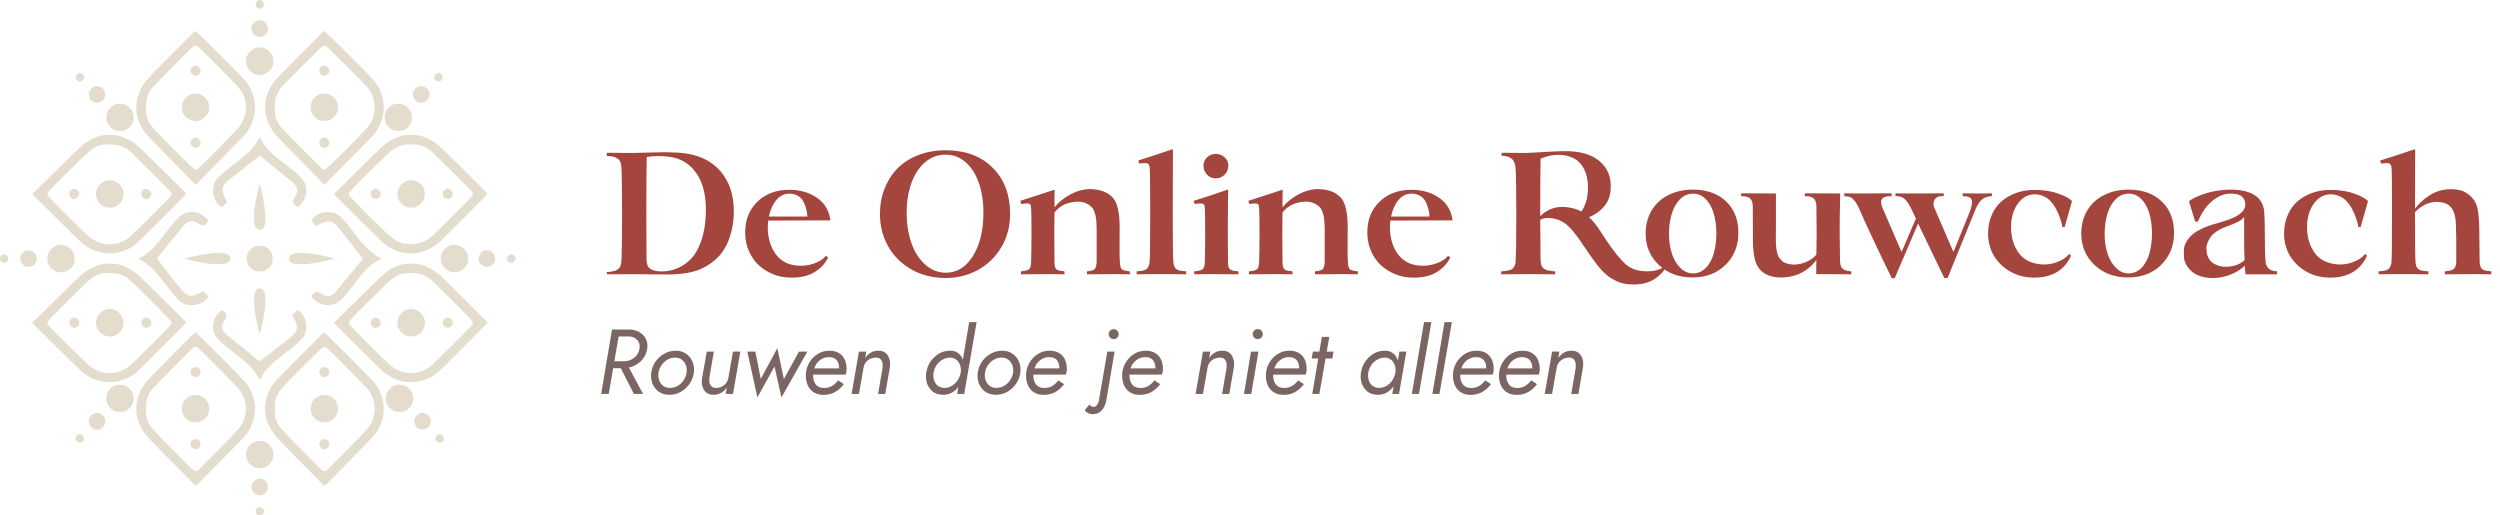 <?xml version="1.0" encoding="UTF-8"?>
<svg xmlns="http://www.w3.org/2000/svg" width="1358" height="280" viewBox="0 0 1358 280" fill="none">
  <path d="M335.55 196.75H340.1L349.3 214H344.35L335.55 196.75ZM332.45 179H336.7L330.65 214H326.55L332.45 179ZM334.1 182.75L334.75 179H341.6C343.733 179 345.6 179.45 347.2 180.35C348.8 181.217 350 182.45 350.8 184.05C351.633 185.617 351.883 187.433 351.55 189.5C351.217 191.6 350.417 193.45 349.15 195.05C347.883 196.617 346.3 197.833 344.4 198.7C342.533 199.567 340.5 200 338.3 200H331.15L331.8 196.25H338.65C340.117 196.25 341.45 195.983 342.65 195.45C343.883 194.883 344.917 194.1 345.75 193.1C346.583 192.067 347.117 190.867 347.35 189.5C347.583 188.133 347.467 186.95 347 185.95C346.533 184.95 345.8 184.167 344.8 183.6C343.833 183.033 342.65 182.75 341.25 182.75H334.1ZM353.748 202.5C354.048 200.267 354.815 198.25 356.048 196.45C357.315 194.65 358.898 193.217 360.798 192.15C362.732 191.05 364.815 190.5 367.048 190.5C369.282 190.5 371.182 191.067 372.748 192.2C374.315 193.3 375.465 194.767 376.198 196.6C376.965 198.4 377.198 200.367 376.898 202.5C376.598 204.7 375.815 206.7 374.548 208.5C373.315 210.3 371.748 211.75 369.848 212.85C367.948 213.917 365.865 214.45 363.598 214.45C361.398 214.45 359.498 213.9 357.898 212.8C356.332 211.7 355.182 210.25 354.448 208.45C353.715 206.617 353.482 204.633 353.748 202.5ZM357.698 202.5C357.498 203.9 357.615 205.233 358.048 206.5C358.482 207.733 359.182 208.75 360.148 209.55C361.148 210.317 362.398 210.7 363.898 210.7C365.432 210.7 366.832 210.333 368.098 209.6C369.398 208.867 370.465 207.867 371.298 206.6C372.165 205.333 372.715 203.967 372.948 202.5C373.148 201.067 373.032 199.733 372.598 198.5C372.165 197.267 371.448 196.25 370.448 195.45C369.448 194.65 368.198 194.25 366.698 194.25C365.198 194.25 363.798 194.633 362.498 195.4C361.232 196.133 360.165 197.133 359.298 198.4C358.465 199.633 357.932 201 357.698 202.5ZM385.362 205C385.229 206 385.245 206.933 385.412 207.8C385.579 208.667 385.945 209.367 386.512 209.9C387.079 210.433 387.912 210.7 389.012 210.7C390.179 210.7 391.229 210.467 392.162 210C393.095 209.5 393.862 208.833 394.462 208C395.095 207.167 395.495 206.233 395.662 205.2L398.162 191H402.162L398.162 214H394.212L394.762 210.5C393.929 211.733 392.912 212.7 391.712 213.4C390.545 214.1 389.195 214.45 387.662 214.45C385.995 214.45 384.645 214.033 383.612 213.2C382.612 212.367 381.929 211.267 381.562 209.9C381.195 208.533 381.129 207.067 381.362 205.5L383.912 191H387.762L385.362 205ZM405.952 191H410.302L413.252 205.8L422.252 189.15L425.802 205.9L434.002 191H438.552L424.502 215.85L420.702 199.1L411.402 215.85L405.952 191ZM447.277 214.5C445.377 214.5 443.71 214.083 442.277 213.25C440.844 212.417 439.727 211.217 438.927 209.65C438.127 208.083 437.727 206.2 437.727 204C437.727 202.2 438.044 200.5 438.677 198.9C439.344 197.267 440.244 195.833 441.377 194.6C442.544 193.333 443.894 192.333 445.427 191.6C446.994 190.867 448.694 190.5 450.527 190.5C452.46 190.5 454.11 190.883 455.477 191.65C456.877 192.417 457.96 193.55 458.727 195.05C459.494 196.517 459.877 198.35 459.877 200.55C459.877 201.05 459.81 201.6 459.677 202.2C459.577 202.8 459.46 203.233 459.327 203.5H440.177V200.1H456.677L455.127 202.4C455.294 202 455.444 201.583 455.577 201.15C455.71 200.683 455.777 200.217 455.777 199.75C455.777 198.55 455.56 197.533 455.127 196.7C454.727 195.833 454.127 195.167 453.327 194.7C452.527 194.233 451.51 194 450.277 194C449.01 194 447.844 194.267 446.777 194.8C445.744 195.3 444.844 196 444.077 196.9C443.31 197.8 442.71 198.85 442.277 200.05C441.877 201.217 441.677 202.45 441.677 203.75C441.677 205.117 441.894 206.333 442.327 207.4C442.76 208.467 443.427 209.3 444.327 209.9C445.227 210.467 446.377 210.75 447.777 210.75C449.344 210.75 450.76 210.367 452.027 209.6C453.327 208.8 454.394 207.8 455.227 206.6L458.377 208.65C457.177 210.35 455.644 211.75 453.777 212.85C451.91 213.95 449.744 214.5 447.277 214.5ZM479.377 200C479.51 198.967 479.494 198.017 479.327 197.15C479.16 196.283 478.794 195.583 478.227 195.05C477.66 194.517 476.827 194.25 475.727 194.25C474.594 194.25 473.544 194.5 472.577 195C471.644 195.467 470.86 196.117 470.227 196.95C469.627 197.783 469.244 198.733 469.077 199.8L466.577 214H462.577L466.577 191H470.527L469.977 194.45C470.844 193.183 471.86 192.217 473.027 191.55C474.194 190.85 475.544 190.5 477.077 190.5C478.777 190.5 480.11 190.917 481.077 191.75C482.077 192.583 482.76 193.683 483.127 195.05C483.527 196.417 483.61 197.9 483.377 199.5L480.877 214H476.977L479.377 200ZM526.455 175H530.505L523.755 214H519.905L526.455 175ZM503.105 202.5C503.439 200.233 504.222 198.2 505.455 196.4C506.722 194.567 508.272 193.117 510.105 192.05C511.972 190.983 513.989 190.467 516.155 190.5C517.689 190.5 518.972 190.833 520.005 191.5C521.072 192.167 521.905 193.067 522.505 194.2C523.105 195.333 523.489 196.617 523.655 198.05C523.855 199.45 523.855 200.933 523.655 202.5C523.422 204.133 522.989 205.683 522.355 207.15C521.722 208.583 520.922 209.85 519.955 210.95C518.989 212.05 517.855 212.917 516.555 213.55C515.289 214.15 513.889 214.45 512.355 214.45C510.189 214.45 508.355 213.917 506.855 212.85C505.389 211.75 504.322 210.3 503.655 208.5C502.989 206.667 502.805 204.667 503.105 202.5ZM507.105 202.5C506.905 203.967 507.005 205.333 507.405 206.6C507.805 207.833 508.489 208.833 509.455 209.6C510.455 210.333 511.689 210.7 513.155 210.7C514.155 210.7 515.122 210.5 516.055 210.1C517.022 209.667 517.905 209.083 518.705 208.35C519.505 207.583 520.172 206.7 520.705 205.7C521.272 204.7 521.655 203.633 521.855 202.5C522.022 201.4 522.005 200.367 521.805 199.4C521.605 198.433 521.255 197.567 520.755 196.8C520.255 196.033 519.622 195.433 518.855 195C518.122 194.533 517.255 194.283 516.255 194.25C514.789 194.217 513.405 194.567 512.105 195.3C510.805 196 509.705 196.983 508.805 198.25C507.939 199.517 507.372 200.933 507.105 202.5ZM531.092 202.5C531.392 200.267 532.159 198.25 533.392 196.45C534.659 194.65 536.242 193.217 538.142 192.15C540.076 191.05 542.159 190.5 544.392 190.5C546.626 190.5 548.526 191.067 550.092 192.2C551.659 193.3 552.809 194.767 553.542 196.6C554.309 198.4 554.542 200.367 554.242 202.5C553.942 204.7 553.159 206.7 551.892 208.5C550.659 210.3 549.092 211.75 547.192 212.85C545.292 213.917 543.209 214.45 540.942 214.45C538.742 214.45 536.842 213.9 535.242 212.8C533.676 211.7 532.526 210.25 531.792 208.45C531.059 206.617 530.826 204.633 531.092 202.5ZM535.042 202.5C534.842 203.9 534.959 205.233 535.392 206.5C535.826 207.733 536.526 208.75 537.492 209.55C538.492 210.317 539.742 210.7 541.242 210.7C542.776 210.7 544.176 210.333 545.442 209.6C546.742 208.867 547.809 207.867 548.642 206.6C549.509 205.333 550.059 203.967 550.292 202.5C550.492 201.067 550.376 199.733 549.942 198.5C549.509 197.267 548.792 196.25 547.792 195.45C546.792 194.65 545.542 194.25 544.042 194.25C542.542 194.25 541.142 194.633 539.842 195.4C538.576 196.133 537.509 197.133 536.642 198.4C535.809 199.633 535.276 201 535.042 202.5ZM566.906 214.5C565.006 214.5 563.339 214.083 561.906 213.25C560.473 212.417 559.356 211.217 558.556 209.65C557.756 208.083 557.356 206.2 557.356 204C557.356 202.2 557.673 200.5 558.306 198.9C558.973 197.267 559.873 195.833 561.006 194.6C562.173 193.333 563.523 192.333 565.056 191.6C566.623 190.867 568.323 190.5 570.156 190.5C572.089 190.5 573.739 190.883 575.106 191.65C576.506 192.417 577.589 193.55 578.356 195.05C579.123 196.517 579.506 198.35 579.506 200.55C579.506 201.05 579.439 201.6 579.306 202.2C579.206 202.8 579.089 203.233 578.956 203.5H559.806V200.1H576.306L574.756 202.4C574.923 202 575.073 201.583 575.206 201.15C575.339 200.683 575.406 200.217 575.406 199.75C575.406 198.55 575.189 197.533 574.756 196.7C574.356 195.833 573.756 195.167 572.956 194.7C572.156 194.233 571.139 194 569.906 194C568.639 194 567.473 194.267 566.406 194.8C565.373 195.3 564.473 196 563.706 196.9C562.939 197.8 562.339 198.85 561.906 200.05C561.506 201.217 561.306 202.45 561.306 203.75C561.306 205.117 561.523 206.333 561.956 207.4C562.389 208.467 563.056 209.3 563.956 209.9C564.856 210.467 566.006 210.75 567.406 210.75C568.973 210.75 570.389 210.367 571.656 209.6C572.956 208.8 574.023 207.8 574.856 206.6L578.006 208.65C576.806 210.35 575.273 211.75 573.406 212.85C571.539 213.95 569.373 214.5 566.906 214.5ZM602.245 181.5C602.245 180.733 602.512 180.1 603.045 179.6C603.578 179.067 604.212 178.8 604.945 178.8C605.712 178.8 606.345 179.067 606.845 179.6C607.378 180.1 607.645 180.733 607.645 181.5C607.645 182.233 607.378 182.867 606.845 183.4C606.345 183.933 605.712 184.2 604.945 184.2C604.212 184.2 603.578 183.933 603.045 183.4C602.512 182.867 602.245 182.233 602.245 181.5ZM591.795 219.7C592.028 220.067 592.345 220.367 592.745 220.6C593.112 220.867 593.512 221 593.945 221C594.578 221.033 595.112 220.833 595.545 220.4C595.978 219.967 596.328 219.4 596.595 218.7C596.862 218 597.028 217.267 597.095 216.5L601.495 191H605.445L601.045 217C600.812 218.467 600.378 219.8 599.745 221C599.145 222.233 598.328 223.2 597.295 223.9C596.262 224.633 595.012 224.983 593.545 224.95C592.612 224.95 591.795 224.767 591.095 224.4C590.362 224.033 589.728 223.533 589.195 222.9L591.795 219.7ZM619.103 214.5C617.203 214.5 615.536 214.083 614.103 213.25C612.67 212.417 611.553 211.217 610.753 209.65C609.953 208.083 609.553 206.2 609.553 204C609.553 202.2 609.87 200.5 610.503 198.9C611.17 197.267 612.07 195.833 613.203 194.6C614.37 193.333 615.72 192.333 617.253 191.6C618.82 190.867 620.52 190.5 622.353 190.5C624.286 190.5 625.936 190.883 627.303 191.65C628.703 192.417 629.786 193.55 630.553 195.05C631.32 196.517 631.703 198.35 631.703 200.55C631.703 201.05 631.636 201.6 631.503 202.2C631.403 202.8 631.286 203.233 631.153 203.5H612.003V200.1H628.503L626.953 202.4C627.12 202 627.27 201.583 627.403 201.15C627.536 200.683 627.603 200.217 627.603 199.75C627.603 198.55 627.386 197.533 626.953 196.7C626.553 195.833 625.953 195.167 625.153 194.7C624.353 194.233 623.336 194 622.103 194C620.836 194 619.67 194.267 618.603 194.8C617.57 195.3 616.67 196 615.903 196.9C615.136 197.8 614.536 198.85 614.103 200.05C613.703 201.217 613.503 202.45 613.503 203.75C613.503 205.117 613.72 206.333 614.153 207.4C614.586 208.467 615.253 209.3 616.153 209.9C617.053 210.467 618.203 210.75 619.603 210.75C621.17 210.75 622.586 210.367 623.853 209.6C625.153 208.8 626.22 207.8 627.053 206.6L630.203 208.65C629.003 210.35 627.47 211.75 625.603 212.85C623.736 213.95 621.57 214.5 619.103 214.5ZM666.242 200C666.376 198.967 666.359 198.017 666.192 197.15C666.026 196.283 665.659 195.583 665.092 195.05C664.526 194.517 663.692 194.25 662.592 194.25C661.459 194.25 660.409 194.5 659.442 195C658.509 195.467 657.726 196.117 657.092 196.95C656.492 197.783 656.109 198.733 655.942 199.8L653.442 214H649.442L653.442 191H657.392L656.842 194.45C657.709 193.183 658.726 192.217 659.892 191.55C661.059 190.85 662.409 190.5 663.942 190.5C665.642 190.5 666.976 190.917 667.942 191.75C668.942 192.583 669.626 193.683 669.992 195.05C670.392 196.417 670.476 197.9 670.242 199.5L667.742 214H663.842L666.242 200ZM680.482 181.5C680.482 180.733 680.748 180.083 681.282 179.55C681.815 179.017 682.448 178.75 683.182 178.75C683.948 178.75 684.598 179.017 685.132 179.55C685.665 180.083 685.932 180.733 685.932 181.5C685.932 182.233 685.665 182.867 685.132 183.4C684.598 183.933 683.948 184.2 683.182 184.2C682.448 184.2 681.815 183.933 681.282 183.4C680.748 182.867 680.482 182.233 680.482 181.5ZM679.532 191H683.582L679.682 214H675.732L679.532 191ZM697.179 214.5C695.279 214.5 693.613 214.083 692.179 213.25C690.746 212.417 689.629 211.217 688.829 209.65C688.029 208.083 687.629 206.2 687.629 204C687.629 202.2 687.946 200.5 688.579 198.9C689.246 197.267 690.146 195.833 691.279 194.6C692.446 193.333 693.796 192.333 695.329 191.6C696.896 190.867 698.596 190.5 700.429 190.5C702.363 190.5 704.013 190.883 705.379 191.65C706.779 192.417 707.863 193.55 708.629 195.05C709.396 196.517 709.779 198.35 709.779 200.55C709.779 201.05 709.713 201.6 709.579 202.2C709.479 202.8 709.363 203.233 709.229 203.5H690.079V200.1H706.579L705.029 202.4C705.196 202 705.346 201.583 705.479 201.15C705.613 200.683 705.679 200.217 705.679 199.75C705.679 198.55 705.463 197.533 705.029 196.7C704.629 195.833 704.029 195.167 703.229 194.7C702.429 194.233 701.413 194 700.179 194C698.913 194 697.746 194.267 696.679 194.8C695.646 195.3 694.746 196 693.979 196.9C693.213 197.8 692.613 198.85 692.179 200.05C691.779 201.217 691.579 202.45 691.579 203.75C691.579 205.117 691.796 206.333 692.229 207.4C692.663 208.467 693.329 209.3 694.229 209.9C695.129 210.467 696.279 210.75 697.679 210.75C699.246 210.75 700.663 210.367 701.929 209.6C703.229 208.8 704.296 207.8 705.129 206.6L708.279 208.65C707.079 210.35 705.546 211.75 703.679 212.85C701.813 213.95 699.646 214.5 697.179 214.5ZM713.179 191H724.379L723.729 194.75H712.479L713.179 191ZM718.029 183H722.079L716.679 214H712.829L718.029 183ZM760.138 191H763.938L759.938 214H756.288L760.138 191ZM739.238 202.5C739.572 200.233 740.355 198.2 741.588 196.4C742.855 194.567 744.405 193.117 746.238 192.05C748.105 190.983 750.122 190.467 752.288 190.5C753.822 190.5 755.105 190.833 756.138 191.5C757.205 192.167 758.038 193.067 758.638 194.2C759.238 195.333 759.622 196.617 759.788 198.05C759.988 199.45 759.988 200.933 759.788 202.5C759.555 204.133 759.122 205.683 758.488 207.15C757.855 208.583 757.055 209.85 756.088 210.95C755.122 212.05 753.988 212.917 752.688 213.55C751.422 214.15 750.022 214.45 748.488 214.45C746.322 214.45 744.488 213.917 742.988 212.85C741.522 211.75 740.455 210.3 739.788 208.5C739.122 206.667 738.938 204.667 739.238 202.5ZM743.238 202.5C743.038 203.967 743.138 205.333 743.538 206.6C743.938 207.833 744.622 208.833 745.588 209.6C746.588 210.333 747.822 210.7 749.288 210.7C750.288 210.7 751.255 210.5 752.188 210.1C753.155 209.667 754.038 209.083 754.838 208.35C755.638 207.583 756.305 206.7 756.838 205.7C757.405 204.7 757.788 203.633 757.988 202.5C758.155 201.4 758.138 200.367 757.938 199.4C757.738 198.433 757.388 197.567 756.888 196.8C756.388 196.033 755.755 195.433 754.988 195C754.255 194.533 753.388 194.283 752.388 194.25C750.922 194.217 749.538 194.567 748.238 195.3C746.938 196 745.838 196.983 744.938 198.25C744.072 199.517 743.505 200.933 743.238 202.5ZM773.525 175H777.525L770.775 214H766.925L773.525 175ZM784.658 175H788.658L781.908 214H778.058L784.658 175ZM798.791 214.5C796.891 214.5 795.224 214.083 793.791 213.25C792.357 212.417 791.241 211.217 790.441 209.65C789.641 208.083 789.241 206.2 789.241 204C789.241 202.2 789.557 200.5 790.191 198.9C790.857 197.267 791.757 195.833 792.891 194.6C794.057 193.333 795.407 192.333 796.941 191.6C798.507 190.867 800.207 190.5 802.041 190.5C803.974 190.5 805.624 190.883 806.991 191.65C808.391 192.417 809.474 193.55 810.241 195.05C811.007 196.517 811.391 198.35 811.391 200.55C811.391 201.05 811.324 201.6 811.191 202.2C811.091 202.8 810.974 203.233 810.841 203.5H791.691V200.1H808.191L806.641 202.4C806.807 202 806.957 201.583 807.091 201.15C807.224 200.683 807.291 200.217 807.291 199.75C807.291 198.55 807.074 197.533 806.641 196.7C806.241 195.833 805.641 195.167 804.841 194.7C804.041 194.233 803.024 194 801.791 194C800.524 194 799.357 194.267 798.291 194.8C797.257 195.3 796.357 196 795.591 196.9C794.824 197.8 794.224 198.85 793.791 200.05C793.391 201.217 793.191 202.45 793.191 203.75C793.191 205.117 793.407 206.333 793.841 207.4C794.274 208.467 794.941 209.3 795.841 209.9C796.741 210.467 797.891 210.75 799.291 210.75C800.857 210.75 802.274 210.367 803.541 209.6C804.841 208.8 805.907 207.8 806.741 206.6L809.891 208.65C808.691 210.35 807.157 211.75 805.291 212.85C803.424 213.95 801.257 214.5 798.791 214.5ZM823.791 214.5C821.891 214.5 820.224 214.083 818.791 213.25C817.357 212.417 816.241 211.217 815.441 209.65C814.641 208.083 814.241 206.2 814.241 204C814.241 202.2 814.557 200.5 815.191 198.9C815.857 197.267 816.757 195.833 817.891 194.6C819.057 193.333 820.407 192.333 821.941 191.6C823.507 190.867 825.207 190.5 827.041 190.5C828.974 190.5 830.624 190.883 831.991 191.65C833.391 192.417 834.474 193.55 835.241 195.05C836.007 196.517 836.391 198.35 836.391 200.55C836.391 201.05 836.324 201.6 836.191 202.2C836.091 202.8 835.974 203.233 835.841 203.5H816.691V200.1H833.191L831.641 202.4C831.807 202 831.957 201.583 832.091 201.15C832.224 200.683 832.291 200.217 832.291 199.75C832.291 198.55 832.074 197.533 831.641 196.7C831.241 195.833 830.641 195.167 829.841 194.7C829.041 194.233 828.024 194 826.791 194C825.524 194 824.357 194.267 823.291 194.8C822.257 195.3 821.357 196 820.591 196.9C819.824 197.8 819.224 198.85 818.791 200.05C818.391 201.217 818.191 202.45 818.191 203.75C818.191 205.117 818.407 206.333 818.841 207.4C819.274 208.467 819.941 209.3 820.841 209.9C821.741 210.467 822.891 210.75 824.291 210.75C825.857 210.75 827.274 210.367 828.541 209.6C829.841 208.8 830.907 207.8 831.741 206.6L834.891 208.65C833.691 210.35 832.157 211.75 830.291 212.85C828.424 213.95 826.257 214.5 823.791 214.5ZM855.891 200C856.024 198.967 856.007 198.017 855.841 197.15C855.674 196.283 855.307 195.583 854.741 195.05C854.174 194.517 853.341 194.25 852.241 194.25C851.107 194.25 850.057 194.5 849.091 195C848.157 195.467 847.374 196.117 846.741 196.95C846.141 197.783 845.757 198.733 845.591 199.8L843.091 214H839.091L843.091 191H847.041L846.491 194.45C847.357 193.183 848.374 192.217 849.541 191.55C850.707 190.85 852.057 190.5 853.591 190.5C855.291 190.5 856.624 190.917 857.591 191.75C858.591 192.583 859.274 193.683 859.641 195.05C860.041 196.417 860.124 197.9 859.891 199.5L857.391 214H853.491L855.891 200Z" fill="#7A6563"></path>
  <path d="M369.41 82.984C378.883 83.766 386.142 87.037 391.188 92.799C396.233 98.561 398.707 106.031 398.609 115.211C398.544 120.908 397.535 126.165 395.582 130.982C393.661 135.8 390.732 139.641 386.793 142.506C384.156 144.459 381.406 145.94 378.541 146.949C375.676 147.958 372.063 148.609 367.701 148.902C365.878 149.098 361.63 149.146 354.957 149.049C348.284 148.951 344.638 148.902 344.02 148.902H344.117C348.609 148.902 348.593 148.919 344.068 148.951C334.433 148.984 329.615 149 329.615 149V147.779C330.136 147.779 330.624 147.747 331.08 147.682C332.219 147.519 333.098 147.356 333.717 147.193C334.368 147.031 335.019 146.721 335.67 146.266C336.354 145.777 336.842 145.061 337.135 144.117C337.428 143.173 337.59 141.969 337.623 140.504C337.818 134.677 337.916 126.539 337.916 116.09C337.916 110.719 337.883 106.031 337.818 102.027C337.786 98.023 337.737 95.354 337.672 94.019L337.623 92.018C337.59 90.553 337.428 89.348 337.135 88.404C336.842 87.46 336.354 86.76 335.67 86.305C335.019 85.816 334.368 85.475 333.717 85.279C333.098 85.084 332.219 84.921 331.08 84.791L329.615 84.693V82.984L341.09 83.082H343.482C345.24 83.082 347.926 83.017 351.539 82.887C355.185 82.757 358.049 82.691 360.133 82.691C362.216 82.659 365.309 82.757 369.41 82.984ZM383.424 115.602C383.652 106.65 381.992 99.57 378.443 94.361C374.895 89.12 370.045 86.061 363.893 85.182C359.303 84.596 355.104 84.628 351.295 85.279C351.165 90.618 351.1 100.888 351.1 116.09C351.1 120.061 351.116 124.749 351.148 130.152C351.181 135.556 351.197 139.072 351.197 140.699C351.197 143.076 351.751 144.752 352.857 145.729C353.997 146.673 355.673 147.226 357.887 147.389C364.332 147.747 369.898 145.745 374.586 141.383C377.158 139.007 379.241 135.556 380.836 131.031C382.431 126.507 383.294 121.363 383.424 115.602ZM432.379 144.215C435.797 144.573 439.003 144.231 441.998 143.189C445.025 142.148 447.223 140.748 448.59 138.99L449.859 139.82C448.264 143.173 445.742 145.875 442.291 147.926C438.84 149.977 434.462 150.937 429.156 150.807C425.966 150.742 422.923 150.139 420.025 149C417.161 147.828 414.605 146.249 412.359 144.264C410.146 142.245 408.355 139.755 406.988 136.793C405.621 133.831 404.889 130.592 404.791 127.076C404.596 119.947 406.76 114.153 411.285 109.693C415.81 105.234 421.734 103.036 429.059 103.102C434.885 103.167 439.85 104.648 443.951 107.545C448.053 110.442 450.429 114.495 451.08 119.703L417.291 119.801C416.998 122.307 416.998 124.814 417.291 127.32C417.975 132.171 419.602 136.077 422.174 139.039C424.745 142.001 428.147 143.727 432.379 144.215ZM428.863 105.201C425.999 105.201 423.606 106.357 421.686 108.668C419.765 110.979 418.43 113.958 417.682 117.604H438.58C438.482 116.074 438.255 114.658 437.896 113.355C437.571 112.053 437.066 110.751 436.383 109.449C435.699 108.147 434.706 107.122 433.404 106.373C432.135 105.592 430.621 105.201 428.863 105.201ZM512.809 151.002C506.168 150.872 500.195 149.293 494.889 146.266C489.583 143.206 485.432 139.055 482.438 133.814C479.475 128.541 477.994 122.665 477.994 116.188C477.994 111.272 478.824 106.699 480.484 102.467C482.177 98.203 484.521 94.54 487.516 91.481C490.543 88.421 494.27 86.028 498.697 84.303C503.157 82.545 508.056 81.65 513.395 81.617C524.267 81.585 532.861 84.742 539.176 91.09C545.523 97.405 548.697 105.771 548.697 116.188C548.697 122.926 547.086 128.997 543.863 134.4C540.641 139.771 536.295 143.922 530.826 146.852C525.357 149.749 519.352 151.132 512.809 151.002ZM513.199 148.121C519.319 148.349 524.316 145.484 528.189 139.527C532.096 133.57 534.098 125.758 534.195 116.09C534.26 110.068 533.479 104.648 531.852 99.83C530.257 94.98 527.88 91.139 524.723 88.307C521.565 85.442 517.887 84.01 513.688 84.01C509.358 84.01 505.566 85.442 502.311 88.307C499.055 91.171 496.598 95.012 494.938 99.83C493.277 104.648 492.464 110.035 492.496 115.992C492.529 121.852 493.391 127.19 495.084 132.008C496.777 136.793 499.202 140.634 502.359 143.531C505.517 146.428 509.13 147.958 513.199 148.121ZM608.297 142.213C608.395 144.394 608.769 145.761 609.42 146.314C610.071 146.835 611.503 147.193 613.717 147.389V149H613.326C610.885 148.935 608.671 148.902 606.686 148.902H606.393L590.816 149H590.426V147.389C592.509 147.226 593.876 146.852 594.527 146.266C595.211 145.68 595.602 144.329 595.699 142.213V129.908C595.699 129.485 595.699 128.85 595.699 128.004C595.699 126.214 595.699 124.895 595.699 124.049C595.699 123.202 595.65 122.063 595.553 120.631C595.455 119.199 595.325 118.124 595.162 117.408C594.999 116.66 594.739 115.797 594.381 114.82C594.023 113.844 593.583 113.095 593.062 112.574C592.542 112.021 591.891 111.5 591.109 111.012C590.361 110.523 589.465 110.149 588.424 109.889C586.145 109.303 583.492 109.433 580.465 110.279C577.438 111.093 574.882 112.802 572.799 115.406C572.734 117.815 572.701 121.51 572.701 126.49L572.799 142.213C572.831 143.385 572.913 144.296 573.043 144.947C573.206 145.566 573.531 146.054 574.02 146.412C574.54 146.738 575.061 146.949 575.582 147.047C576.135 147.145 577.014 147.258 578.219 147.389V149H577.779C575.403 148.935 573.141 148.902 570.992 148.902H570.699L555.025 149H554.586V147.389C556.734 147.226 558.183 146.852 558.932 146.266C559.68 145.647 560.071 144.296 560.104 142.213C560.234 138.144 560.299 132.903 560.299 126.49C560.299 119.166 560.234 114.706 560.104 113.111C560.071 112.688 560.038 112.428 560.006 112.33C560.006 112.232 559.973 112.021 559.908 111.695C559.843 111.37 559.762 111.158 559.664 111.061C559.566 110.963 559.42 110.865 559.225 110.768C559.029 110.637 558.785 110.556 558.492 110.523C557.711 110.458 556.474 110.556 554.781 110.816L554.195 109.107C556.051 108.554 562.219 106.552 572.701 103.102L572.896 103.297V103.785C572.896 104.111 572.88 104.566 572.848 105.152C572.848 105.706 572.831 106.34 572.799 107.057C572.799 107.773 572.799 108.635 572.799 109.645C572.799 110.621 572.799 111.614 572.799 112.623C575.143 109.726 578.089 107.35 581.637 105.494C585.217 103.639 588.733 102.711 592.184 102.711C597.945 102.809 602.177 104.534 604.879 107.887C606.995 110.491 608.102 115.455 608.199 122.779C608.232 124.179 608.215 127.418 608.15 132.496C608.118 137.574 608.167 140.813 608.297 142.213ZM637.379 142.506C637.477 143.548 637.688 144.394 638.014 145.045C638.339 145.663 638.779 146.119 639.332 146.412C639.885 146.705 640.488 146.917 641.139 147.047C641.79 147.145 642.604 147.242 643.58 147.34C643.938 147.34 644.199 147.356 644.361 147.389V149H643.971C640.65 148.935 637.883 148.902 635.67 148.902H626.148L617.848 149H617.457V147.389C618.466 147.324 619.215 147.258 619.703 147.193C620.191 147.128 620.777 146.998 621.461 146.803C622.145 146.607 622.649 146.347 622.975 146.021C623.3 145.696 623.593 145.24 623.854 144.654C624.146 144.068 624.342 143.352 624.439 142.506C624.667 140.455 624.781 131.454 624.781 115.504C624.781 101.409 624.7 93.368 624.537 91.383C624.472 90.537 624.326 89.918 624.098 89.527C623.902 89.104 623.528 88.828 622.975 88.697C622.128 88.534 620.729 88.567 618.775 88.795L618.336 87.184C621.819 86.109 627.988 84.075 636.842 81.08L637.135 81.324C637.07 90.602 637.037 101.995 637.037 115.504C637.037 131.454 637.151 140.455 637.379 142.506ZM660.406 96.9C658.518 96.9 656.923 96.217 655.621 94.85C654.352 93.482 653.717 91.838 653.717 89.918C653.717 88.225 654.352 86.76 655.621 85.523C656.923 84.254 658.518 83.619 660.406 83.619C662.327 83.619 663.938 84.254 665.24 85.523C666.575 86.76 667.242 88.225 667.242 89.918C667.242 91.838 666.575 93.482 665.24 94.85C663.938 96.217 662.327 96.9 660.406 96.9ZM667.047 142.311C667.079 143.45 667.177 144.345 667.34 144.996C667.503 145.615 667.861 146.103 668.414 146.461C669 146.786 669.537 146.998 670.025 147.096C670.546 147.161 671.441 147.258 672.711 147.389V149H672.32C669.716 148.935 664.345 148.902 656.207 148.902H655.914L649.127 149H648.736V147.389C650.95 147.226 652.447 146.852 653.229 146.266C654.01 145.68 654.417 144.361 654.449 142.311C654.579 139.023 654.645 133.749 654.645 126.49C654.645 119.166 654.579 114.706 654.449 113.111C654.417 112.688 654.384 112.428 654.352 112.33C654.352 112.232 654.319 112.021 654.254 111.695C654.189 111.37 654.107 111.158 654.01 111.061C653.912 110.963 653.766 110.865 653.57 110.768C653.375 110.637 653.131 110.556 652.838 110.523C651.992 110.458 650.689 110.556 648.932 110.816L648.443 109.107C654.498 107.219 660.634 105.185 666.852 103.004L667.145 103.199C667.014 111.728 666.949 119.492 666.949 126.49L667.047 142.311ZM732.164 142.213C732.262 144.394 732.636 145.761 733.287 146.314C733.938 146.835 735.37 147.193 737.584 147.389V149H737.193C734.752 148.935 732.538 148.902 730.553 148.902H730.26L714.684 149H714.293V147.389C716.376 147.226 717.743 146.852 718.395 146.266C719.078 145.68 719.469 144.329 719.566 142.213V129.908C719.566 129.485 719.566 128.85 719.566 128.004C719.566 126.214 719.566 124.895 719.566 124.049C719.566 123.202 719.518 122.063 719.42 120.631C719.322 119.199 719.192 118.124 719.029 117.408C718.867 116.66 718.606 115.797 718.248 114.82C717.89 113.844 717.451 113.095 716.93 112.574C716.409 112.021 715.758 111.5 714.977 111.012C714.228 110.523 713.333 110.149 712.291 109.889C710.012 109.303 707.359 109.433 704.332 110.279C701.305 111.093 698.749 112.802 696.666 115.406C696.601 117.815 696.568 121.51 696.568 126.49L696.666 142.213C696.699 143.385 696.78 144.296 696.91 144.947C697.073 145.566 697.398 146.054 697.887 146.412C698.408 146.738 698.928 146.949 699.449 147.047C700.003 147.145 700.882 147.258 702.086 147.389V149H701.646C699.27 148.935 697.008 148.902 694.859 148.902H694.566L678.893 149H678.453V147.389C680.602 147.226 682.05 146.852 682.799 146.266C683.548 145.647 683.938 144.296 683.971 142.213C684.101 138.144 684.166 132.903 684.166 126.49C684.166 119.166 684.101 114.706 683.971 113.111C683.938 112.688 683.906 112.428 683.873 112.33C683.873 112.232 683.84 112.021 683.775 111.695C683.71 111.37 683.629 111.158 683.531 111.061C683.434 110.963 683.287 110.865 683.092 110.768C682.896 110.637 682.652 110.556 682.359 110.523C681.578 110.458 680.341 110.556 678.648 110.816L678.062 109.107C679.918 108.554 686.087 106.552 696.568 103.102L696.764 103.297V103.785C696.764 104.111 696.747 104.566 696.715 105.152C696.715 105.706 696.699 106.34 696.666 107.057C696.666 107.773 696.666 108.635 696.666 109.645C696.666 110.621 696.666 111.614 696.666 112.623C699.01 109.726 701.956 107.35 705.504 105.494C709.085 103.639 712.6 102.711 716.051 102.711C721.812 102.809 726.044 104.534 728.746 107.887C730.862 110.491 731.969 115.455 732.066 122.779C732.099 124.179 732.083 127.418 732.018 132.496C731.985 137.574 732.034 140.813 732.164 142.213ZM770.328 144.215C773.746 144.573 776.952 144.231 779.947 143.189C782.975 142.148 785.172 140.748 786.539 138.99L787.809 139.82C786.214 143.173 783.691 145.875 780.24 147.926C776.79 149.977 772.411 150.937 767.105 150.807C763.915 150.742 760.872 150.139 757.975 149C755.11 147.828 752.555 146.249 750.309 144.264C748.095 142.245 746.305 139.755 744.938 136.793C743.57 133.831 742.838 130.592 742.74 127.076C742.545 119.947 744.71 114.153 749.234 109.693C753.759 105.234 759.684 103.036 767.008 103.102C772.835 103.167 777.799 104.648 781.9 107.545C786.002 110.442 788.378 114.495 789.029 119.703L755.24 119.801C754.947 122.307 754.947 124.814 755.24 127.32C755.924 132.171 757.551 136.077 760.123 139.039C762.695 142.001 766.096 143.727 770.328 144.215ZM766.812 105.201C763.948 105.201 761.555 106.357 759.635 108.668C757.714 110.979 756.38 113.958 755.631 117.604H776.529C776.432 116.074 776.204 114.658 775.846 113.355C775.52 112.053 775.016 110.751 774.332 109.449C773.648 108.147 772.656 107.122 771.354 106.373C770.084 105.592 768.57 105.201 766.812 105.201ZM903.053 145.484L904.127 146.412C903.867 146.9 903.395 147.519 902.711 148.268C902.06 148.984 901.148 149.798 899.977 150.709C898.837 151.653 897.372 152.467 895.582 153.15C893.792 153.867 891.904 154.29 889.918 154.42C889.072 154.55 888.095 154.583 886.988 154.518C885.914 154.485 884.824 154.42 883.717 154.322C882.61 154.225 881.406 153.948 880.104 153.492C878.801 153.036 877.516 152.467 876.246 151.783C875.009 151.132 873.691 150.204 872.291 149C870.891 147.763 869.54 146.331 868.238 144.703C866.643 142.685 864.934 140.357 863.111 137.721C861.288 135.051 859.775 132.838 858.57 131.08C857.366 129.29 856.048 127.516 854.615 125.758C853.183 123.967 851.702 122.519 850.172 121.412C848.642 120.305 846.998 119.508 845.24 119.02C843.482 118.531 841.822 118.336 840.26 118.434C838.73 118.531 837.525 118.889 836.646 119.508L836.842 140.797C836.874 142.164 837.021 143.271 837.281 144.117C837.574 144.931 838.046 145.549 838.697 145.973C839.381 146.396 839.999 146.689 840.553 146.852C841.139 146.982 842.034 147.128 843.238 147.291L844.752 147.389V149C838.893 148.935 834.124 148.902 830.445 148.902L815.455 149V147.389C815.976 147.389 816.464 147.356 816.92 147.291C817.766 147.193 818.368 147.112 818.727 147.047C819.117 146.982 819.605 146.868 820.191 146.705C820.81 146.51 821.249 146.282 821.51 146.021C821.803 145.761 822.112 145.403 822.438 144.947C822.763 144.492 822.991 143.938 823.121 143.287C823.251 142.604 823.316 141.806 823.316 140.895C823.544 136.858 823.658 128.59 823.658 116.09C823.658 110.654 823.626 105.95 823.561 101.979C823.528 98.007 823.479 95.387 823.414 94.117L823.316 92.213C823.219 89.609 822.665 87.769 821.656 86.695C820.68 85.621 819.166 84.954 817.115 84.693L815.65 84.596V82.984L827.955 83.082H828.346C829.518 83.082 832.838 82.919 838.307 82.594C843.775 82.268 847.519 82.106 849.537 82.106C857.805 81.975 864.186 83.733 868.678 87.379C873.202 91.025 875.286 96.103 874.928 102.613C874.732 106.389 873.544 109.563 871.363 112.135C869.182 114.706 866.448 116.66 863.16 117.994C865.374 119.98 867.538 122.682 869.654 126.1C874.179 133.261 878.134 138.567 881.52 142.018C883.31 143.971 885.263 145.354 887.379 146.168C889.527 146.982 892.05 147.389 894.947 147.389C896.933 147.356 898.642 147.128 900.074 146.705C901.539 146.282 902.532 145.875 903.053 145.484ZM848.854 112.379C852.825 112.509 856.194 113.355 858.961 114.918C861.109 111.988 862.298 108.212 862.525 103.59C862.656 101.409 862.558 99.374 862.232 97.486C861.939 95.566 861.386 93.775 860.572 92.115C859.791 90.455 858.782 89.039 857.545 87.867C856.308 86.695 854.745 85.784 852.857 85.133C851.002 84.449 848.902 84.107 846.559 84.107C843.303 84.107 840.064 84.807 836.842 86.207C836.712 92.978 836.646 102.939 836.646 116.09V117.408C840.227 113.99 844.296 112.314 848.854 112.379ZM919.195 150.709C911.904 150.709 905.849 148.43 901.031 143.873C896.246 139.316 893.87 133.587 893.902 126.686C893.935 121.998 895.042 117.848 897.223 114.234C899.404 110.621 902.431 107.854 906.305 105.934C910.211 103.98 914.654 103.004 919.635 103.004C927.219 103.004 933.258 105.185 937.75 109.547C942.242 113.909 944.423 119.719 944.293 126.979C944.195 133.749 941.852 139.397 937.262 143.922C932.704 148.447 926.682 150.709 919.195 150.709ZM920.318 148.512C922.955 148.284 925.201 147.128 927.057 145.045C928.912 142.929 930.247 140.292 931.061 137.135C931.907 133.945 932.33 130.364 932.33 126.393C932.265 122.291 931.728 118.645 930.719 115.455C929.742 112.265 928.245 109.726 926.227 107.838C924.208 105.95 921.832 105.071 919.098 105.201C916.428 105.364 914.117 106.52 912.164 108.668C910.243 110.784 908.827 113.469 907.916 116.725C907.005 119.98 906.565 123.577 906.598 127.516C906.63 131.292 907.184 134.791 908.258 138.014C909.332 141.204 910.927 143.792 913.043 145.777C915.159 147.763 917.584 148.674 920.318 148.512ZM1004.48 147.291L1005.6 147.389V149H1004.67C1002.07 148.935 996.633 148.902 988.365 148.902H986.559C986.624 146.819 986.656 144.247 986.656 141.188C984.573 144.085 981.969 146.363 978.844 148.023C975.719 149.684 972.268 150.579 968.492 150.709C962.535 150.937 958.206 149.293 955.504 145.777C954.332 144.247 953.502 142.311 953.014 139.967C952.525 137.59 952.249 134.596 952.184 130.982C952.151 129.29 952.135 126.083 952.135 121.363C952.167 116.611 952.151 113.388 952.086 111.695C951.988 108.31 950.247 106.617 946.861 106.617H945.787V105.006H946.666L964.684 105.104V123.023C964.684 123.772 964.667 124.895 964.635 126.393C964.635 127.89 964.635 128.997 964.635 129.713C964.635 130.396 964.651 131.357 964.684 132.594C964.749 133.798 964.83 134.726 964.928 135.377C965.058 135.995 965.237 136.76 965.465 137.672C965.693 138.583 965.986 139.299 966.344 139.82C966.702 140.309 967.125 140.829 967.613 141.383C968.134 141.936 968.753 142.376 969.469 142.701C970.217 143.027 971.048 143.287 971.959 143.482C974.433 143.971 977.086 143.727 979.918 142.75C982.783 141.773 985.029 140.292 986.656 138.307C986.754 134.889 986.803 131.048 986.803 126.783L986.656 111.695C986.559 108.31 984.833 106.617 981.48 106.617H980.357V105.006H981.285L999.596 105.104L999.498 110.182C999.368 114.706 999.303 120.143 999.303 126.49L999.498 141.383C999.531 142.587 999.661 143.58 999.889 144.361C1000.15 145.11 1000.54 145.68 1001.06 146.07C1001.61 146.461 1002.12 146.738 1002.57 146.9C1003.03 147.031 1003.66 147.161 1004.48 147.291ZM1001.72 105.006H1001.82H1001.72ZM1081.51 105.006H1082V106.617H1081.71C1079.88 106.617 1078.27 107.138 1076.87 108.18C1075.47 109.189 1074.22 111.028 1073.11 113.697L1057.93 151.002H1056.12C1051.14 140.683 1046.4 130.82 1041.91 121.412L1029.21 151.1H1027.6C1025.75 147.291 1024.01 143.71 1022.38 140.357C1020.78 136.972 1019.42 134.075 1018.28 131.666C1017.14 129.257 1016.11 127.076 1015.2 125.123C1014.29 123.137 1013.52 121.477 1012.91 120.143C1012.32 118.808 1011.83 117.717 1011.44 116.871C1011.05 115.992 1010.73 115.26 1010.46 114.674C1010.24 114.055 1010.09 113.697 1010.03 113.6C1009.54 112.525 1009.07 111.598 1008.61 110.816C1008.15 110.003 1007.7 109.352 1007.24 108.863C1006.79 108.375 1006.4 107.984 1006.07 107.691C1005.74 107.366 1005.34 107.138 1004.85 107.008C1004.39 106.878 1004.07 106.796 1003.87 106.764C1003.65 106.699 1003.29 106.666 1002.8 106.666C1002.31 106.633 1001.99 106.617 1001.82 106.617V105.006C1001.89 105.006 1002.91 105.022 1004.9 105.055C1006.92 105.087 1008.46 105.104 1009.54 105.104H1009.83L1026.63 105.006H1027.51V106.617C1024.93 106.454 1023.23 106.91 1022.38 107.984C1021.53 109.059 1021.61 110.735 1022.62 113.014L1032.93 136.891L1040.74 118.678C1040.28 117.799 1039.88 116.985 1039.52 116.236C1039.16 115.455 1038.88 114.853 1038.69 114.43C1038.49 114.007 1038.36 113.73 1038.3 113.6C1037.87 112.688 1037.43 111.874 1036.98 111.158C1036.52 110.41 1036.12 109.791 1035.76 109.303C1035.4 108.814 1034.99 108.408 1034.54 108.082C1034.11 107.724 1033.76 107.464 1033.46 107.301C1033.2 107.105 1032.84 106.959 1032.39 106.861C1031.97 106.731 1031.64 106.666 1031.41 106.666C1031.22 106.633 1030.89 106.601 1030.44 106.568C1030.01 106.536 1029.74 106.52 1029.61 106.52V105.006C1029.77 105.006 1030.61 105.022 1032.14 105.055C1033.71 105.055 1035.53 105.071 1037.61 105.104C1039.7 105.104 1041.5 105.104 1043.03 105.104H1043.33L1054.9 105.006H1055.83V106.52C1053.45 106.389 1051.82 106.992 1050.94 108.326C1050.1 109.661 1050.05 111.223 1050.8 113.014L1061.1 136.891L1069.79 115.504C1070.41 113.974 1070.82 112.672 1071.01 111.598C1071.24 110.491 1071.29 109.628 1071.16 109.01C1071.03 108.359 1070.74 107.854 1070.28 107.496C1069.82 107.138 1069.32 106.91 1068.77 106.812C1068.21 106.682 1067.53 106.617 1066.71 106.617H1066.13V105.006H1066.52C1071.04 105.071 1074.38 105.104 1076.53 105.104H1076.92L1081.51 105.006ZM1029.51 105.006H1029.61H1029.51ZM1092.53 126.295C1092.72 128.248 1093.1 130.071 1093.65 131.764C1094.23 133.456 1095.05 135.117 1096.09 136.744C1097.13 138.372 1098.53 139.771 1100.29 140.943C1102.08 142.083 1104.15 142.864 1106.49 143.287C1109.97 143.971 1113.39 143.743 1116.74 142.604C1120.1 141.432 1122.49 139.869 1123.92 137.916L1125 138.893C1121.38 146.835 1114.69 150.807 1104.93 150.807C1100.34 150.807 1096.12 149.765 1092.28 147.682C1088.44 145.566 1085.4 142.669 1083.15 138.99C1080.94 135.279 1079.86 131.178 1079.93 126.686C1079.96 122.975 1080.64 119.622 1081.98 116.627C1083.31 113.6 1085.1 111.142 1087.35 109.254C1089.63 107.366 1092.18 105.901 1095.02 104.859C1097.88 103.818 1100.91 103.264 1104.1 103.199C1109.18 103.069 1113.62 103.655 1117.43 104.957C1121.27 106.227 1123.97 107.643 1125.53 109.205L1121.53 123.316H1120.31C1119.98 121.656 1119.56 120.061 1119.04 118.531C1118.55 117.001 1117.85 115.39 1116.94 113.697C1116.03 111.972 1115.02 110.507 1113.91 109.303C1112.81 108.098 1111.41 107.138 1109.71 106.422C1108.05 105.706 1106.25 105.429 1104.29 105.592C1101.53 105.852 1099.17 107.073 1097.21 109.254C1095.26 111.402 1093.91 113.99 1093.16 117.018C1092.41 120.012 1092.2 123.105 1092.53 126.295ZM1155.84 150.709C1148.54 150.709 1142.49 148.43 1137.67 143.873C1132.89 139.316 1130.51 133.587 1130.54 126.686C1130.58 121.998 1131.68 117.848 1133.86 114.234C1136.04 110.621 1139.07 107.854 1142.95 105.934C1146.85 103.98 1151.29 103.004 1156.28 103.004C1163.86 103.004 1169.9 105.185 1174.39 109.547C1178.88 113.909 1181.06 119.719 1180.93 126.979C1180.84 133.749 1178.49 139.397 1173.9 143.922C1169.35 148.447 1163.32 150.709 1155.84 150.709ZM1156.96 148.512C1159.6 148.284 1161.84 147.128 1163.7 145.045C1165.55 142.929 1166.89 140.292 1167.7 137.135C1168.55 133.945 1168.97 130.364 1168.97 126.393C1168.91 122.291 1168.37 118.645 1167.36 115.455C1166.38 112.265 1164.89 109.726 1162.87 107.838C1160.85 105.95 1158.47 105.071 1155.74 105.201C1153.07 105.364 1150.76 106.52 1148.8 108.668C1146.88 110.784 1145.47 113.469 1144.56 116.725C1143.65 119.98 1143.21 123.577 1143.24 127.516C1143.27 131.292 1143.82 134.791 1144.9 138.014C1145.97 141.204 1147.57 143.792 1149.68 145.777C1151.8 147.763 1154.22 148.674 1156.96 148.512ZM1235.7 147.291L1236.92 147.389V149H1235.94H1229.3H1221.1H1219.73C1219.7 148.577 1219.63 147.861 1219.54 146.852C1219.44 145.81 1219.37 144.996 1219.34 144.41C1217.36 146.266 1214.9 147.796 1211.97 149C1209.04 150.237 1206.03 150.904 1202.94 151.002C1200.23 151.1 1197.79 150.807 1195.61 150.123C1193.46 149.439 1191.75 148.528 1190.48 147.389C1189.21 146.217 1188.22 144.98 1187.51 143.678C1186.82 142.376 1186.43 141.057 1186.33 139.723C1186.24 138.323 1186.22 136.972 1186.29 135.67C1186.35 134.368 1186.72 133.049 1187.41 131.715C1188.12 130.38 1189.07 129.143 1190.24 128.004C1191.41 126.832 1193.07 125.709 1195.22 124.635C1197.37 123.528 1199.91 122.551 1202.84 121.705C1208.01 120.273 1211.69 119.02 1213.87 117.945C1217.78 115.96 1219.7 113.681 1219.63 111.109V111.012C1219.6 110.003 1219.42 109.173 1219.1 108.521C1218.8 107.87 1218.32 107.236 1217.63 106.617C1216.3 105.543 1213.95 105.071 1210.6 105.201C1207.35 105.462 1204.22 106.91 1201.23 109.547C1198.23 112.184 1195.79 115.797 1193.9 120.387H1192.44L1189.02 109.303C1190.26 108.326 1192.11 107.333 1194.59 106.324C1197.06 105.315 1199.63 104.534 1202.3 103.98C1203.77 103.688 1205.28 103.46 1206.84 103.297C1208.4 103.102 1210.08 103.004 1211.87 103.004C1213.69 103.004 1215.42 103.118 1217.05 103.346C1218.71 103.574 1220.32 103.997 1221.88 104.615C1223.44 105.201 1224.79 105.95 1225.93 106.861C1227.07 107.773 1228 108.977 1228.72 110.475C1229.47 111.939 1229.87 113.616 1229.94 115.504C1230.13 118.271 1230.23 121.266 1230.23 124.488C1230.23 133.733 1230.36 139.397 1230.62 141.48V141.578V141.48C1230.72 144.866 1232.41 146.803 1235.7 147.291ZM1209.43 144.898C1211.42 144.866 1213.29 144.524 1215.04 143.873C1216.8 143.189 1218.2 142.327 1219.24 141.285C1219.08 137.704 1219 132.968 1219 127.076V117.896C1218.28 118.808 1217.24 119.638 1215.88 120.387C1214.51 121.135 1212.33 122.047 1209.33 123.121C1207.28 123.87 1205.51 124.749 1204.01 125.758C1202.54 126.767 1201.45 127.792 1200.74 128.834C1200.05 129.843 1199.5 130.901 1199.08 132.008C1198.65 133.082 1198.48 134.059 1198.54 134.938C1198.61 135.816 1198.67 136.63 1198.74 137.379C1199.19 139.951 1200.43 141.871 1202.45 143.141C1204.5 144.378 1206.83 144.964 1209.43 144.898ZM1253.31 126.295C1253.5 128.248 1253.88 130.071 1254.43 131.764C1255.02 133.456 1255.83 135.117 1256.87 136.744C1257.91 138.372 1259.31 139.771 1261.07 140.943C1262.86 142.083 1264.93 142.864 1267.27 143.287C1270.75 143.971 1274.17 143.743 1277.53 142.604C1280.88 141.432 1283.27 139.869 1284.7 137.916L1285.78 138.893C1282.16 146.835 1275.47 150.807 1265.71 150.807C1261.12 150.807 1256.9 149.765 1253.06 147.682C1249.22 145.566 1246.18 142.669 1243.93 138.99C1241.72 135.279 1240.64 131.178 1240.71 126.686C1240.74 122.975 1241.43 119.622 1242.76 116.627C1244.09 113.6 1245.88 111.142 1248.13 109.254C1250.41 107.366 1252.96 105.901 1255.8 104.859C1258.66 103.818 1261.69 103.264 1264.88 103.199C1269.96 103.069 1274.4 103.655 1278.21 104.957C1282.05 106.227 1284.75 107.643 1286.31 109.205L1282.31 123.316H1281.09C1280.76 121.656 1280.34 120.061 1279.82 118.531C1279.33 117.001 1278.63 115.39 1277.72 113.697C1276.81 111.972 1275.8 110.507 1274.69 109.303C1273.59 108.098 1272.19 107.138 1270.49 106.422C1268.83 105.706 1267.03 105.429 1265.07 105.592C1262.31 105.852 1259.95 107.073 1257.99 109.254C1256.04 111.402 1254.69 113.99 1253.94 117.018C1253.19 120.012 1252.98 123.105 1253.31 126.295ZM1346.94 142.213C1346.97 143.124 1347.09 143.889 1347.28 144.508C1347.51 145.094 1347.75 145.566 1348.01 145.924C1348.27 146.249 1348.71 146.526 1349.33 146.754C1349.98 146.949 1350.54 147.079 1350.99 147.145C1351.45 147.21 1352.2 147.291 1353.24 147.389V149H1352.85C1349.82 148.935 1347.31 148.902 1345.33 148.902H1345.04L1328.43 149H1328.04V147.389C1330.29 147.226 1331.85 146.835 1332.73 146.217C1333.64 145.598 1334.15 144.264 1334.24 142.213V129.908C1334.18 124.146 1334.02 120.387 1333.76 118.629C1333.14 114.592 1331.53 111.956 1328.92 110.719C1327.65 110.133 1326.12 109.791 1324.33 109.693C1319.94 109.433 1315.77 111.272 1311.83 115.211V115.504C1311.83 131.747 1311.93 140.748 1312.12 142.506C1312.22 143.548 1312.42 144.394 1312.71 145.045C1313.04 145.663 1313.48 146.119 1314.03 146.412C1314.58 146.705 1315.18 146.917 1315.84 147.047C1316.49 147.145 1317.3 147.242 1318.28 147.34C1318.64 147.34 1318.9 147.356 1319.06 147.389V149H1318.62C1315.33 148.935 1312.61 148.902 1310.46 148.902H1300.75L1292.45 149H1292.06V147.389C1293.07 147.324 1293.81 147.258 1294.3 147.193C1294.79 147.128 1295.38 146.998 1296.06 146.803C1296.74 146.607 1297.25 146.347 1297.57 146.021C1297.9 145.696 1298.19 145.24 1298.45 144.654C1298.75 144.068 1298.94 143.352 1299.04 142.506C1299.23 140.748 1299.33 131.747 1299.33 115.504C1299.33 101.083 1299.27 93.076 1299.14 91.481C1299.04 89.983 1298.53 89.055 1297.62 88.697C1296.87 88.502 1295.44 88.567 1293.33 88.893L1292.94 87.184C1297.92 85.654 1304.15 83.619 1311.64 81.08L1311.93 81.324C1311.86 89.951 1311.83 100.611 1311.83 113.307C1314.08 110.442 1316.65 108.082 1319.55 106.227C1322.44 104.339 1325.5 103.232 1328.73 102.906C1331.66 102.613 1334.28 102.776 1336.59 103.395C1338.93 104.013 1341.08 105.413 1343.03 107.594C1344.56 109.352 1345.54 111.549 1345.96 114.186C1346.42 116.79 1346.68 120.257 1346.74 124.586L1346.94 142.213Z" fill="#A4463E"></path>
  <path fill-rule="evenodd" clip-rule="evenodd" d="M140.228 0.183C139.427 0.506 138.849 1.462 138.849 2.461C138.849 3.25 138.961 3.48 139.639 4.075C140.331 4.682 140.54 4.754 141.313 4.65C143.649 4.337 144.126 1.178 141.972 0.278C141.147 -0.067 140.882 -0.082 140.228 0.183ZM139.852 11.204C137.575 11.886 136.167 14.237 136.675 16.508C137.582 20.561 143.113 21.346 145.04 17.695C146.864 14.241 143.551 10.095 139.852 11.204ZM93.154 29.604C79.551 43.253 78.333 44.626 76.446 48.442C72.526 56.365 73.404 64.713 78.94 72.162C79.854 73.391 85.005 78.778 93.348 87.228L106.333 100.382L108.521 98.161C109.724 96.94 115.754 90.84 121.92 84.606C129.747 76.693 133.474 72.77 134.266 71.612C136.535 68.293 137.997 64.393 138.431 60.503C139.012 55.296 137.284 49.293 133.867 44.645C131.758 41.776 106.752 16.812 105.987 16.812C105.941 16.812 100.166 22.568 93.154 29.604ZM162.912 29.82C153.892 38.879 149.588 43.355 148.734 44.564C142.188 53.833 142.374 63.649 149.267 72.709C149.772 73.373 156.046 79.86 163.208 87.125L176.231 100.333L188.951 87.542C195.948 80.507 202.283 74.017 203.03 73.119C208.337 66.736 209.854 58.287 207.066 50.629C206.306 48.539 205.224 46.541 203.78 44.556C201.92 41.999 176.658 16.812 175.954 16.812C175.904 16.812 170.035 22.666 162.912 29.82ZM187.834 35.434C193.577 41.163 198.855 46.569 199.562 47.447C202.263 50.798 203.466 54.165 203.466 58.373C203.466 62.345 202.485 65.327 200.129 68.521C198.734 70.413 190.376 79.053 183.16 86.063C176.427 92.605 176.365 92.649 175.126 91.782C174.829 91.575 169.668 86.45 163.656 80.395C151.913 68.565 151.284 67.829 150.024 64.456C149.423 62.849 149.356 62.401 149.264 59.428C149.185 56.9 149.245 55.757 149.528 54.354C149.928 52.375 151.11 49.675 152.286 48.055C153.406 46.513 174.701 25.212 175.433 24.902C175.855 24.724 176.283 24.698 176.728 24.826C177.192 24.959 180.529 28.146 187.834 35.434ZM107.658 25.294C108.008 25.566 113.118 30.642 119.013 36.575C130.102 47.734 130.98 48.739 132.218 51.681C133.225 54.076 133.525 55.606 133.529 58.373C133.535 62.151 132.668 64.892 130.42 68.206C129.974 68.864 127.471 71.633 124.859 74.359C119.518 79.932 108.145 91.249 107.328 91.801C105.99 92.707 106.272 92.934 95.807 82.501C90.476 77.187 85.161 71.788 83.995 70.503C80.428 66.573 79.251 63.666 79.251 58.79C79.251 54.695 79.915 52 81.657 49.029C82.171 48.154 85.559 44.588 93.286 36.791C99.284 30.74 104.477 25.566 104.827 25.294C105.664 24.644 106.821 24.644 107.658 25.294ZM138.983 26.003C135.749 27.039 133.666 29.866 133.666 33.221C133.666 36.943 136.17 39.882 139.93 40.573C141.118 40.791 141.547 40.777 142.736 40.476C148.37 39.051 150.405 32.373 146.516 28.069C144.782 26.149 141.413 25.226 138.983 26.003ZM104.96 35.99C103.56 36.741 103.051 38.525 103.859 39.849C104.992 41.708 107.666 41.581 108.684 39.62C109.401 38.239 108.714 36.532 107.185 35.893C106.244 35.5 105.842 35.517 104.96 35.99ZM174.936 35.965C173.496 36.674 172.98 38.47 173.822 39.849C174.984 41.756 177.606 41.604 178.589 39.573C179.312 38.08 178.711 36.546 177.148 35.893C176.232 35.511 175.832 35.524 174.936 35.965ZM41.843 40.328C41.238 40.868 41.138 41.1 41.138 41.965C41.138 42.829 41.238 43.061 41.843 43.602C43.721 45.279 46.615 43.233 45.477 41.032C44.712 39.553 43.067 39.234 41.843 40.328ZM236.538 40.432C235.968 41.002 235.804 41.344 235.804 41.965C235.804 43.115 236.939 44.232 238.109 44.232C239.147 44.232 239.858 43.753 240.264 42.782C240.888 41.288 239.786 39.698 238.128 39.698C237.442 39.698 237.126 39.844 236.538 40.432ZM50.853 47.225C49.254 47.952 48.157 49.679 48.159 51.465C48.16 51.821 48.397 52.621 48.687 53.244C49.586 55.174 51.859 56.24 53.875 55.675C57.238 54.734 58.306 50.695 55.865 48.155C54.571 46.81 52.581 46.44 50.853 47.225ZM226.778 47.27C225.252 48.045 224.327 49.565 224.324 51.299C224.322 52.698 224.723 53.614 225.751 54.561C227.641 56.303 229.935 56.3 231.831 54.551C233.999 52.554 233.759 49.313 231.317 47.597C230.063 46.716 228.141 46.578 226.778 47.27ZM104.299 51.042C100.854 51.99 98.403 55.51 98.766 58.988C99.146 62.614 101.978 65.368 105.734 65.761C108.577 66.06 111.769 64.088 113.05 61.241C114.306 58.452 113.676 55.189 111.463 53.017C109.56 51.149 106.738 50.371 104.299 51.042ZM174.262 51.039C168.692 52.559 166.837 59.489 170.91 63.561C175.194 67.845 182.407 65.521 183.521 59.498C184.477 54.326 179.358 49.649 174.262 51.039ZM62.91 56.62C60.916 57.272 59.31 58.75 58.334 60.831C57.521 62.566 57.523 64.981 58.34 66.724C59.108 68.362 60.461 69.785 61.945 70.514C63.019 71.041 63.407 71.111 65.215 71.108C67.715 71.105 68.849 70.638 70.54 68.919C72.588 66.836 73.208 63.768 72.139 61.008C71.545 59.476 69.878 57.704 68.346 56.98C67.016 56.351 64.288 56.17 62.91 56.62ZM214.064 56.62C212.071 57.272 210.468 58.729 209.525 60.748C209.02 61.83 208.92 62.329 208.922 63.771C208.925 65.987 209.662 67.722 211.222 69.181C212.862 70.714 213.924 71.112 216.37 71.108C218.87 71.105 220.003 70.638 221.695 68.919C223.125 67.464 223.766 65.872 223.766 63.771C223.766 61.67 223.125 60.078 221.695 58.623C220.162 57.065 218.863 56.487 216.693 56.398C215.628 56.353 214.62 56.439 214.064 56.62ZM55.498 73.569C52.058 74.327 48.624 75.927 45.528 78.214C44.657 78.857 37.998 85.246 30.73 92.412L17.515 105.441L30.406 118.243C37.496 125.284 44.047 131.652 44.963 132.395C47.136 134.158 49.346 135.406 51.923 136.327C58.826 138.794 65.947 137.873 72.317 133.691C73.846 132.686 76.411 130.243 86.766 119.927C93.69 113.028 99.763 106.858 100.261 106.215L101.167 105.047L88.319 92.332C81.209 85.296 74.652 78.991 73.636 78.215C71.419 76.52 67.749 74.664 65.107 73.9C62.432 73.126 58.172 72.98 55.498 73.569ZM219.177 73.57C215.555 74.366 211.847 76.178 208.652 78.713C206.945 80.067 181.339 105.309 181.433 105.546C181.467 105.634 187.521 111.67 194.884 118.959C204.294 128.275 208.761 132.548 209.917 133.339C218.646 139.318 228.626 139.126 237.261 132.813C238.833 131.664 264.739 105.732 264.739 105.308C264.739 104.825 239.4 79.687 237.531 78.316C234.324 75.963 231.769 74.684 228.462 73.777C226.1 73.13 221.635 73.03 219.177 73.57ZM105.479 74.906C103.745 75.404 102.924 77.54 103.909 78.989C104.522 79.891 105.224 80.281 106.243 80.284C107.876 80.289 109.244 78.695 108.951 77.129C108.791 76.278 107.924 75.183 107.259 74.993C106.341 74.729 106.13 74.719 105.479 74.906ZM140.102 76.161C137.892 80.255 134.358 83.808 127.071 89.262C121.796 93.209 118.414 96.202 117.259 97.945C114.467 102.161 115.691 109.337 119.649 111.956L120.48 112.505L121.297 111.854C121.746 111.496 122.402 110.899 122.754 110.528L123.394 109.854L122.701 108.594C121.544 106.489 120.926 104.597 120.926 103.158C120.926 101.148 121.718 99.886 124.358 97.691C127.021 95.477 141.028 84.606 141.218 84.606C141.314 84.606 143.08 86.032 145.141 87.775C147.203 89.518 151.027 92.647 153.64 94.73C159.346 99.276 160.086 99.944 160.835 101.218C161.288 101.991 161.412 102.481 161.411 103.498C161.41 104.828 161.321 105.064 159.801 107.779C159.239 108.781 159.121 109.194 159.221 109.807C159.367 110.709 160.02 111.475 161.128 112.043L161.922 112.45L162.888 111.511C165.648 108.829 166.979 104.953 166.285 101.615C165.546 98.058 162.973 95.243 154.936 89.201C147.454 83.576 144.661 80.798 142.175 76.509C141.592 75.505 141.067 74.683 141.008 74.683C140.949 74.682 140.541 75.347 140.102 76.161ZM175.442 74.909C175.081 75.011 174.498 75.395 174.146 75.762C173.598 76.334 173.506 76.597 173.506 77.599C173.506 78.618 173.592 78.854 174.174 79.436C175.36 80.622 177.432 80.518 178.352 79.226C179.878 77.084 177.937 74.204 175.442 74.909ZM64.243 78.882C65.783 79.286 68.265 80.427 69.694 81.387C71.358 82.506 92.812 104.011 93.084 104.833C93.267 105.389 93.242 105.685 92.96 106.279C92.492 107.265 71.581 128.036 69.73 129.353C66.83 131.417 63.926 132.47 60.528 132.688C55.352 133.019 51.208 131.311 46.523 126.914C42.285 122.937 26.312 106.94 26.009 106.369C25.278 104.994 25.165 105.139 33.418 96.849C43.453 86.77 48.883 81.613 50.484 80.64C52.008 79.715 54.221 78.849 55.783 78.566C57.386 78.276 62.691 78.474 64.243 78.882ZM226.233 78.576C228.417 78.875 230.474 79.594 232.415 80.735C233.696 81.489 235.896 83.561 244.981 92.573C251.038 98.582 256.228 103.888 256.515 104.366C256.91 105.024 256.999 105.391 256.883 105.878C256.771 106.343 253.705 109.538 245.78 117.444C239.759 123.453 234.298 128.764 233.644 129.247C228.686 132.914 222.172 133.757 216.72 131.437C214.189 130.361 212.523 129.056 207.284 124.05C200.588 117.651 189.755 106.585 189.495 105.878C189.336 105.446 189.385 105.137 189.705 104.542C190.151 103.715 209.917 84.032 212.267 82.076C214.047 80.594 217.106 79.067 219.069 78.682C220.937 78.315 223.997 78.27 226.233 78.576ZM58.089 98.076C55.709 98.605 53.829 100.112 52.821 102.298C52.065 103.939 51.922 105.392 52.353 107.074C52.98 109.518 54.431 111.252 56.722 112.293C58.197 112.962 61.004 112.962 62.479 112.293C64.769 111.252 66.222 109.518 66.848 107.074C67.902 102.96 65.132 98.813 60.794 98.011C60.094 97.882 59.466 97.784 59.399 97.794C59.332 97.804 58.742 97.931 58.089 98.076ZM222.042 97.997C217.973 98.828 215.347 102.526 215.976 106.538C216.244 108.247 217.015 109.624 218.423 110.911C222.089 114.26 227.8 113.126 230.025 108.607C230.654 107.33 230.729 106.98 230.727 105.337C230.725 103.322 230.332 102.145 229.179 100.698C227.537 98.636 224.514 97.493 222.042 97.997ZM140.963 100.276C140.746 100.648 139.511 106.078 138.979 109.003C138.175 113.421 137.923 116.118 138.045 119.011C138.172 122.011 138.447 123.025 139.407 124.043C139.993 124.665 140.229 124.764 141.116 124.764C143.001 124.764 143.932 123.193 144.186 119.583C144.398 116.584 143.523 109.991 142.094 103.821C141.395 100.804 141.134 99.984 140.963 100.276ZM39.636 102.683C37.859 103.135 37.034 105.199 37.998 106.78C39.161 108.686 41.783 108.534 42.766 106.503C43.489 105.01 42.888 103.477 41.325 102.824C40.592 102.518 40.364 102.499 39.636 102.683ZM78.495 102.822C76.968 103.521 76.338 105.009 76.949 106.472C77.843 108.611 80.915 108.67 81.913 106.567C82.383 105.577 82.367 104.949 81.851 104.103C81.071 102.823 79.665 102.287 78.495 102.822ZM203.09 102.831C201.569 103.507 200.932 105.007 201.544 106.472C202.453 108.648 205.669 108.648 206.579 106.472C207.2 104.986 206.545 103.486 204.986 102.822C204.14 102.462 203.918 102.463 203.09 102.831ZM242.081 102.897C241 103.459 240.443 104.326 240.466 105.412C240.49 106.53 240.997 107.345 241.949 107.797C243.332 108.453 244.756 108.049 245.529 106.78C246.925 104.491 244.426 101.677 242.081 102.897ZM101.69 115.444C100.909 115.648 99.711 116.153 99.028 116.565C97.143 117.704 93.941 121.171 90.459 125.844C84.241 134.185 81.275 137.158 76.605 139.726C75.922 140.102 75.365 140.459 75.367 140.521C75.368 140.583 75.879 140.912 76.5 141.254C81.025 143.736 84.27 146.938 90.093 154.667C94.544 160.574 97.486 163.772 99.333 164.711C103.737 166.948 110.207 165.574 112.651 161.881L113.201 161.05L111.963 159.64C111.282 158.864 110.638 158.23 110.532 158.23C110.426 158.23 109.83 158.516 109.208 158.867C107.346 159.917 105.172 160.645 103.852 160.66C102.259 160.678 100.752 159.86 99.184 158.127C97.641 156.423 85.297 140.619 85.297 140.348C85.297 140.234 86.917 138.211 88.897 135.852C90.878 133.495 93.997 129.682 95.83 127.38C99.832 122.353 100.66 121.436 101.803 120.766C103.642 119.689 105.395 119.863 107.702 121.354C109.507 122.52 110.636 122.662 111.606 121.845C111.992 121.521 112.495 120.888 112.724 120.439L113.14 119.623L111.661 118.228C108.731 115.464 105.292 114.504 101.69 115.444ZM175.558 115.372C173.613 115.811 171.627 116.871 170.511 118.064C168.886 119.801 168.886 119.792 170.388 121.397L171.702 122.801L173.801 121.746C177.481 119.897 179.216 119.771 181.295 121.202C182.725 122.188 183.519 123.131 191.182 132.952C196.383 139.618 197.113 140.645 196.858 140.941C194.247 143.989 189.746 149.448 186.328 153.713C183.964 156.663 181.71 159.32 181.319 159.618C180.288 160.405 179.161 160.82 178.062 160.82C176.87 160.82 176.278 160.603 174.416 159.484C172.508 158.336 171.532 158.292 170.484 159.308C170.084 159.696 169.643 160.288 169.504 160.623C169.289 161.143 169.317 161.323 169.697 161.857C170.23 162.606 172.094 164.059 173.29 164.658C176.671 166.351 180.623 166.121 183.724 164.051C185.591 162.805 188.142 160.008 191.383 155.656C197.856 146.963 201.397 143.411 205.843 141.15C206.525 140.803 207.084 140.482 207.084 140.437C207.084 140.392 206.574 140.09 205.951 139.766C201.636 137.524 197.755 133.732 192.366 126.492C186.95 119.214 184.385 116.62 181.675 115.68C180.006 115.1 177.349 114.966 175.558 115.372ZM31.396 133.174C29.181 133.702 26.949 135.696 26.125 137.881C25.744 138.89 25.674 139.444 25.751 140.849C25.866 142.954 26.453 144.315 27.851 145.716C31.52 149.394 37.703 148.307 39.911 143.595C40.409 142.535 40.489 142.086 40.48 140.417C40.469 138.163 40.058 137.022 38.725 135.546C36.851 133.472 34.005 132.551 31.396 133.174ZM244.765 133.256C243.483 133.679 242.96 134.003 241.788 135.099C240.119 136.659 239.431 138.295 239.448 140.657C239.482 145.117 243.559 148.527 248.022 147.828C250.426 147.451 252.557 145.84 253.682 143.55C254.178 142.54 254.266 142.083 254.266 140.525C254.266 138.994 254.172 138.49 253.697 137.477C252.443 134.804 250.06 133.181 247.188 133.045C246.274 133.002 245.271 133.09 244.765 133.256ZM138.508 133.834C133.719 135.723 132.434 141.838 136.063 145.471C139.475 148.886 145.224 147.98 147.427 143.679C148.237 142.097 148.358 139.604 147.707 137.878C147.138 136.37 145.665 134.785 144.139 134.04C142.65 133.313 140.069 133.218 138.508 133.834ZM13.707 136.294C12.841 136.671 11.673 137.857 11.308 138.731C10.3 141.144 11.795 144.125 14.376 144.848C16.844 145.538 19.499 143.77 19.986 141.11C20.307 139.355 19.112 137.177 17.401 136.4C16.376 135.935 14.645 135.885 13.707 136.294ZM262.688 136.298C261.196 136.966 259.988 138.872 259.988 140.558C259.988 143.303 262.899 145.571 265.517 144.867C269.702 143.74 270.257 138.164 266.36 136.394C265.345 135.933 263.606 135.887 262.688 136.298ZM116.284 137.412C115.927 137.462 114.713 137.607 113.584 137.735C109.594 138.188 100.208 140.2 100.554 140.528C100.815 140.775 106.884 142.15 110.682 142.823C113.314 143.288 114.624 143.398 117.795 143.417C122.207 143.443 123.125 143.265 124.344 142.148C125.033 141.518 125.137 141.294 125.137 140.448C125.137 139.194 124.317 138.28 122.77 137.809C121.708 137.485 117.575 137.232 116.284 137.412ZM160.874 137.489C158.362 137.963 156.987 139.037 156.987 140.525C156.987 141.574 157.725 142.495 158.984 143.019C160.193 143.523 164.595 143.687 167.604 143.341C171.511 142.893 180.572 141.067 181.584 140.525C182.062 140.269 174.462 138.554 169.62 137.826C166.964 137.426 162.185 137.243 160.874 137.489ZM0.737 138.884C-0.129 139.749 -0.23 140.681 0.424 141.754C1.222 143.062 3.282 143.085 4.185 141.796C4.596 141.209 4.64 139.702 4.26 139.22C3.253 137.942 1.816 137.805 0.737 138.884ZM276.476 138.566C275.713 139.031 275.225 140.182 275.436 141.02C275.51 141.316 275.849 141.824 276.19 142.15C278.054 143.937 281.022 141.473 279.649 139.278C278.927 138.125 277.664 137.842 276.476 138.566ZM55.736 143.437C52.066 144.268 48.572 145.899 45.457 148.236C44.225 149.16 38.751 154.401 30.512 162.544L17.512 175.394L30.404 188.191C37.496 195.23 44.075 201.601 45.025 202.35C48.177 204.834 50.804 206.133 54.561 207.065C57.263 207.736 61.722 207.736 64.424 207.065C68.146 206.141 71.39 204.526 74.284 202.155C76.005 200.746 99.928 176.761 100.628 175.743L101.13 175.013L88.409 162.344C80.62 154.587 74.998 149.162 73.908 148.35C70.745 145.995 68.031 144.62 64.796 143.733C62.642 143.142 57.746 142.982 55.736 143.437ZM219.849 143.347C218.252 143.63 215.148 144.691 213.514 145.513C210.239 147.161 208.451 148.662 200.39 156.539C196.055 160.774 190 166.757 186.933 169.834L181.358 175.427L193.951 187.961C200.877 194.854 207.127 201.003 207.84 201.624C210.728 204.142 214.196 205.996 217.821 206.96C219.649 207.446 220.368 207.521 223.171 207.521C225.959 207.521 226.699 207.444 228.478 206.971C231.349 206.207 233.422 205.301 235.811 203.767C237.631 202.6 239.294 201.016 250.948 189.357C258.149 182.152 264.214 175.983 264.426 175.647L264.811 175.036L253.061 163.265C246.598 156.791 240.489 150.768 239.485 149.881C236.034 146.83 232.322 144.746 228.545 143.739C226.596 143.219 221.79 143.003 219.849 143.347ZM63.173 148.63C65.435 149.024 67.41 149.815 69.322 151.092C71.267 152.392 92.767 173.827 93.082 174.78C93.269 175.348 93.235 175.62 92.889 176.298C92.372 177.311 71.846 197.741 69.917 199.163C68.13 200.48 66.051 201.512 63.982 202.107C61.781 202.741 57.432 202.788 55.282 202.2C53.146 201.617 50.605 200.274 48.582 198.658C46.571 197.051 27.297 178.055 26.314 176.711C25.059 174.994 24.434 175.779 36.977 163.3C48.684 151.65 49.906 150.577 52.748 149.428C53.456 149.142 54.632 148.779 55.361 148.62C57.176 148.225 60.881 148.23 63.173 148.63ZM226.845 148.628C229.13 149.027 231.412 149.944 233.178 151.172C233.897 151.672 239.492 157.067 245.611 163.161C257.549 175.049 257.411 174.886 256.68 176.285C256.157 177.286 234.792 198.409 233.254 199.446C231.504 200.626 229.162 201.729 227.382 202.212C225.195 202.805 220.853 202.743 218.752 202.088C216.876 201.503 215.02 200.602 213.346 199.464C210.584 197.585 189.773 176.832 189.48 175.664C189.398 175.339 189.475 174.867 189.67 174.5C189.966 173.941 202.61 161.251 209.574 154.524C213.441 150.787 215.758 149.346 219.069 148.617C220.849 148.226 224.565 148.231 226.845 148.628ZM140.468 156.662C139.77 156.821 138.885 157.797 138.475 158.86C137.89 160.373 137.962 166.434 138.61 170.32C139.189 173.794 140.759 180.934 140.999 181.185C141.208 181.403 141.861 178.986 142.71 174.854C145.061 163.412 144.636 157.336 141.44 156.675C141.143 156.613 140.706 156.608 140.468 156.662ZM58.166 167.945C56.088 168.377 53.9 170.054 52.916 171.968C52.664 172.458 52.349 173.447 52.215 174.164C51.727 176.792 53.051 179.853 55.351 181.409C56.574 182.236 58.371 182.843 59.6 182.843C61.789 182.843 64.452 181.406 65.733 179.535C67.749 176.59 67.494 172.936 65.093 170.343C63.272 168.376 60.578 167.443 58.166 167.945ZM221.635 168.022C217.224 169.14 214.808 173.717 216.378 177.985C216.739 178.967 217.182 179.604 218.206 180.616C219.372 181.768 219.773 182.017 221.119 182.425C227.862 184.473 233.425 177.006 229.534 171.132C227.873 168.626 224.498 167.297 221.635 168.022ZM160.18 169.696L158.741 170.982L159.787 173.08C161.77 177.06 161.818 178.833 160.003 181.124C159.13 182.226 157.452 183.606 148.484 190.593C141.831 195.775 140.911 196.426 140.602 196.162C137.773 193.746 131.419 188.512 128.376 186.09C122.738 181.603 121.905 180.838 121.268 179.559C120.284 177.585 120.512 176.254 122.364 173.159C123.19 171.778 123.153 170.741 122.244 169.803C121.844 169.391 121.223 168.932 120.864 168.783C120.222 168.517 120.188 168.537 118.847 169.952C118.096 170.744 117.248 171.855 116.961 172.421C115.177 175.943 115.364 179.853 117.467 183.002C118.805 185.004 121.462 187.386 127.089 191.625C134.638 197.312 138.102 200.806 140.265 204.919C140.687 205.721 141.07 206.376 141.116 206.376C141.162 206.376 141.546 205.721 141.967 204.919C144.137 200.795 147.662 197.234 154.986 191.771C160.938 187.331 164.546 183.958 165.459 181.979C166.569 179.575 166.755 177.258 166.056 174.53C165.42 172.043 163.892 169.738 162.237 168.771L161.619 168.41L160.18 169.696ZM39.113 172.838C37.669 173.57 37.158 175.355 37.998 176.733C39.267 178.813 42.285 178.317 43.006 175.91C43.207 175.241 43.18 174.981 42.839 174.295C42.074 172.755 40.495 172.137 39.113 172.838ZM78.188 172.861C76.741 173.658 76.283 175.538 77.197 176.932C77.586 177.525 78.719 178.093 79.517 178.093C80.317 178.093 81.453 177.362 81.892 176.565C83.152 174.278 80.475 171.601 78.188 172.861ZM203.09 172.675C202.852 172.78 202.366 173.174 202.01 173.551C201.48 174.111 201.362 174.419 201.362 175.246C201.362 177.277 203.094 178.53 204.98 177.863C206.187 177.436 206.76 176.603 206.76 175.274C206.76 174.345 206.664 174.118 205.985 173.439C205.164 172.617 203.947 172.297 203.09 172.675ZM242.282 172.722C240.906 173.271 240.126 174.743 240.543 176.006C241.312 178.338 244.287 178.771 245.529 176.733C246.38 175.339 245.848 173.536 244.38 172.84C243.526 172.435 243.067 172.409 242.282 172.722ZM98.678 187.755C81.427 205.122 79.616 207.018 78.115 209.291C75.224 213.667 74.022 217.454 74.037 222.137C74.052 226.68 75.422 230.72 78.469 235.2C79.496 236.71 82.202 239.594 90.622 248.154C96.581 254.21 102.558 260.258 103.905 261.593L106.355 264.021L114.35 255.979C129.206 241.037 133.309 236.77 134.385 235.146C139.812 226.95 139.904 217.556 134.637 209.478C133.792 208.181 131.82 205.974 127.782 201.802C122.06 195.891 106.367 180.468 106.074 180.468C105.987 180.468 102.659 183.747 98.678 187.755ZM164.081 192.292C157.626 198.791 151.638 204.882 150.775 205.826C144.846 212.312 142.681 220.041 144.692 227.535C145.322 229.884 147.247 233.673 148.981 235.979C149.958 237.278 155.02 242.565 163.376 251.015L176.265 264.047L176.906 263.441C177.259 263.108 183.295 257.006 190.319 249.881C199.233 240.839 203.433 236.426 204.226 235.268C210.077 226.73 209.848 216.477 203.62 208.104C202.507 206.606 177.063 181.116 176.281 180.714C175.853 180.495 174.882 181.416 164.081 192.292ZM118.357 199.629C129.397 210.697 130.483 211.907 131.904 214.726C134.462 219.8 134.103 226.078 130.966 231.111C129.751 233.061 125.023 238.072 114.837 248.208L107.189 255.819H106.253C105.329 255.819 105.269 255.771 101.222 251.77C98.97 249.544 93.855 244.37 89.856 240.273C81.979 232.204 81.087 231.082 79.984 227.859C79.488 226.412 79.377 225.663 79.296 223.247C79.185 219.953 79.464 217.786 80.281 215.583C81.445 212.441 82.242 211.522 94.12 199.629L105.28 188.456H106.246H107.213L118.357 199.629ZM177.242 188.763C178.186 189.26 199.133 210.436 200.252 212.024C201.517 213.821 202.656 216.263 203.124 218.182C203.667 220.406 203.619 224.179 203.02 226.301C202.367 228.622 201.094 231.056 199.483 233.069C198.735 234.003 193.41 239.506 187.65 245.298L177.177 255.828L176.206 255.831L175.234 255.834L164.562 245.085C158.693 239.173 153.326 233.627 152.635 232.761C151.145 230.891 150.011 228.631 149.524 226.557C149.004 224.346 149.19 218.742 149.854 216.632C150.455 214.721 151.561 212.679 152.895 211.018C153.467 210.306 158.729 204.938 164.589 199.09C174.311 189.387 175.306 188.456 175.951 188.456C176.341 188.456 176.921 188.594 177.242 188.763ZM105.479 199.499C103.757 199.953 102.922 202.115 103.909 203.566C104.19 203.98 104.66 204.44 104.953 204.589C106.313 205.277 108.174 204.6 108.756 203.206C109.625 201.127 107.675 198.921 105.479 199.499ZM175.442 199.499C175.081 199.594 174.498 199.972 174.146 200.339C173.598 200.911 173.506 201.175 173.506 202.176C173.506 203.2 173.591 203.43 174.188 204.027C175.57 205.409 177.981 204.972 178.719 203.206C179.588 201.127 177.638 198.921 175.442 199.499ZM62.316 209.491C59.794 210.552 57.926 213.085 57.714 215.729C57.436 219.183 59.524 222.366 62.776 223.448C66.325 224.629 70.121 223.047 71.858 219.664C72.666 218.09 72.786 215.404 72.126 213.653C71.551 212.127 69.896 210.357 68.349 209.613C66.706 208.823 64.031 208.769 62.316 209.491ZM214.275 209.421C211.95 210.315 210.151 212.582 209.664 215.23C209.328 217.055 209.766 218.931 210.921 220.61C214.125 225.268 221.225 224.754 223.709 219.685C225.266 216.508 224.569 213.11 221.874 210.738C219.902 209.002 216.775 208.461 214.275 209.421ZM103.435 215.059C102.607 215.376 101.844 215.917 100.916 216.845C99.759 218 99.521 218.383 99.106 219.749C97.049 226.521 104.519 232.068 110.428 228.155C113.264 226.276 114.414 222.505 113.149 219.224C112.472 217.467 110.699 215.688 108.986 215.048C107.327 214.427 105.071 214.432 103.435 215.059ZM173.29 215.117C171.35 215.906 169.676 217.752 169.058 219.784C167.004 226.546 174.464 232.08 180.365 228.172C183.185 226.304 184.353 222.495 183.107 219.223C182.452 217.501 180.623 215.674 178.913 215.034C177.196 214.392 174.997 214.424 173.29 215.117ZM51.101 224.613C47.284 225.973 47.225 231.448 51.01 233.029C55.516 234.911 59.331 229.051 55.809 225.659C54.447 224.348 52.843 223.992 51.101 224.613ZM227.952 224.601C224.866 225.744 224.036 229.86 226.437 232.112C228.964 234.481 232.993 233.262 233.894 229.856C234.778 226.515 231.238 223.384 227.952 224.601ZM42.875 235.899C40.991 236.367 40.44 238.693 41.918 239.937C43.716 241.45 46.37 239.512 45.465 237.346C45.036 236.319 43.851 235.657 42.875 235.899ZM238.071 236.048C237.07 236.481 236.569 237.173 236.569 238.122C236.569 240.444 239.428 241.324 240.73 239.403C241.372 238.455 241.249 237.405 240.399 236.585C239.645 235.859 238.903 235.687 238.071 236.048ZM104.953 238.822C104.01 239.3 103.383 240.468 103.499 241.531C103.761 243.918 106.747 244.879 108.271 243.068C110.204 240.771 107.624 237.471 104.953 238.822ZM175.018 238.752C174.78 238.85 174.343 239.192 174.046 239.512C173.61 239.981 173.506 240.314 173.506 241.248C173.506 242.233 173.6 242.502 174.142 243.068C175.353 244.331 177.171 244.331 178.234 243.068C178.992 242.168 179.144 241.155 178.672 240.161C178.035 238.819 176.39 238.185 175.018 238.752ZM139.363 239.615C137.153 240.142 134.925 242.106 134.132 244.227C132.464 248.683 135.153 253.41 139.858 254.296C143.972 255.07 148.124 251.855 148.51 247.596C148.962 242.614 144.201 238.46 139.363 239.615ZM139.736 260.246C138.461 260.643 137.217 261.897 136.774 263.23C136.477 264.125 136.459 264.483 136.668 265.415C137.328 268.365 140.546 269.881 143.188 268.486C146.737 266.613 146.085 261.138 142.196 260.159C141.044 259.869 140.929 259.873 139.736 260.246ZM139.613 275.952C137.981 277.378 138.918 280 141.059 280C142.249 280 143.383 278.893 143.383 277.733C143.383 277.112 143.219 276.77 142.649 276.2C141.732 275.283 140.494 275.182 139.613 275.952Z" fill="#E4DDCD"></path>
</svg>
